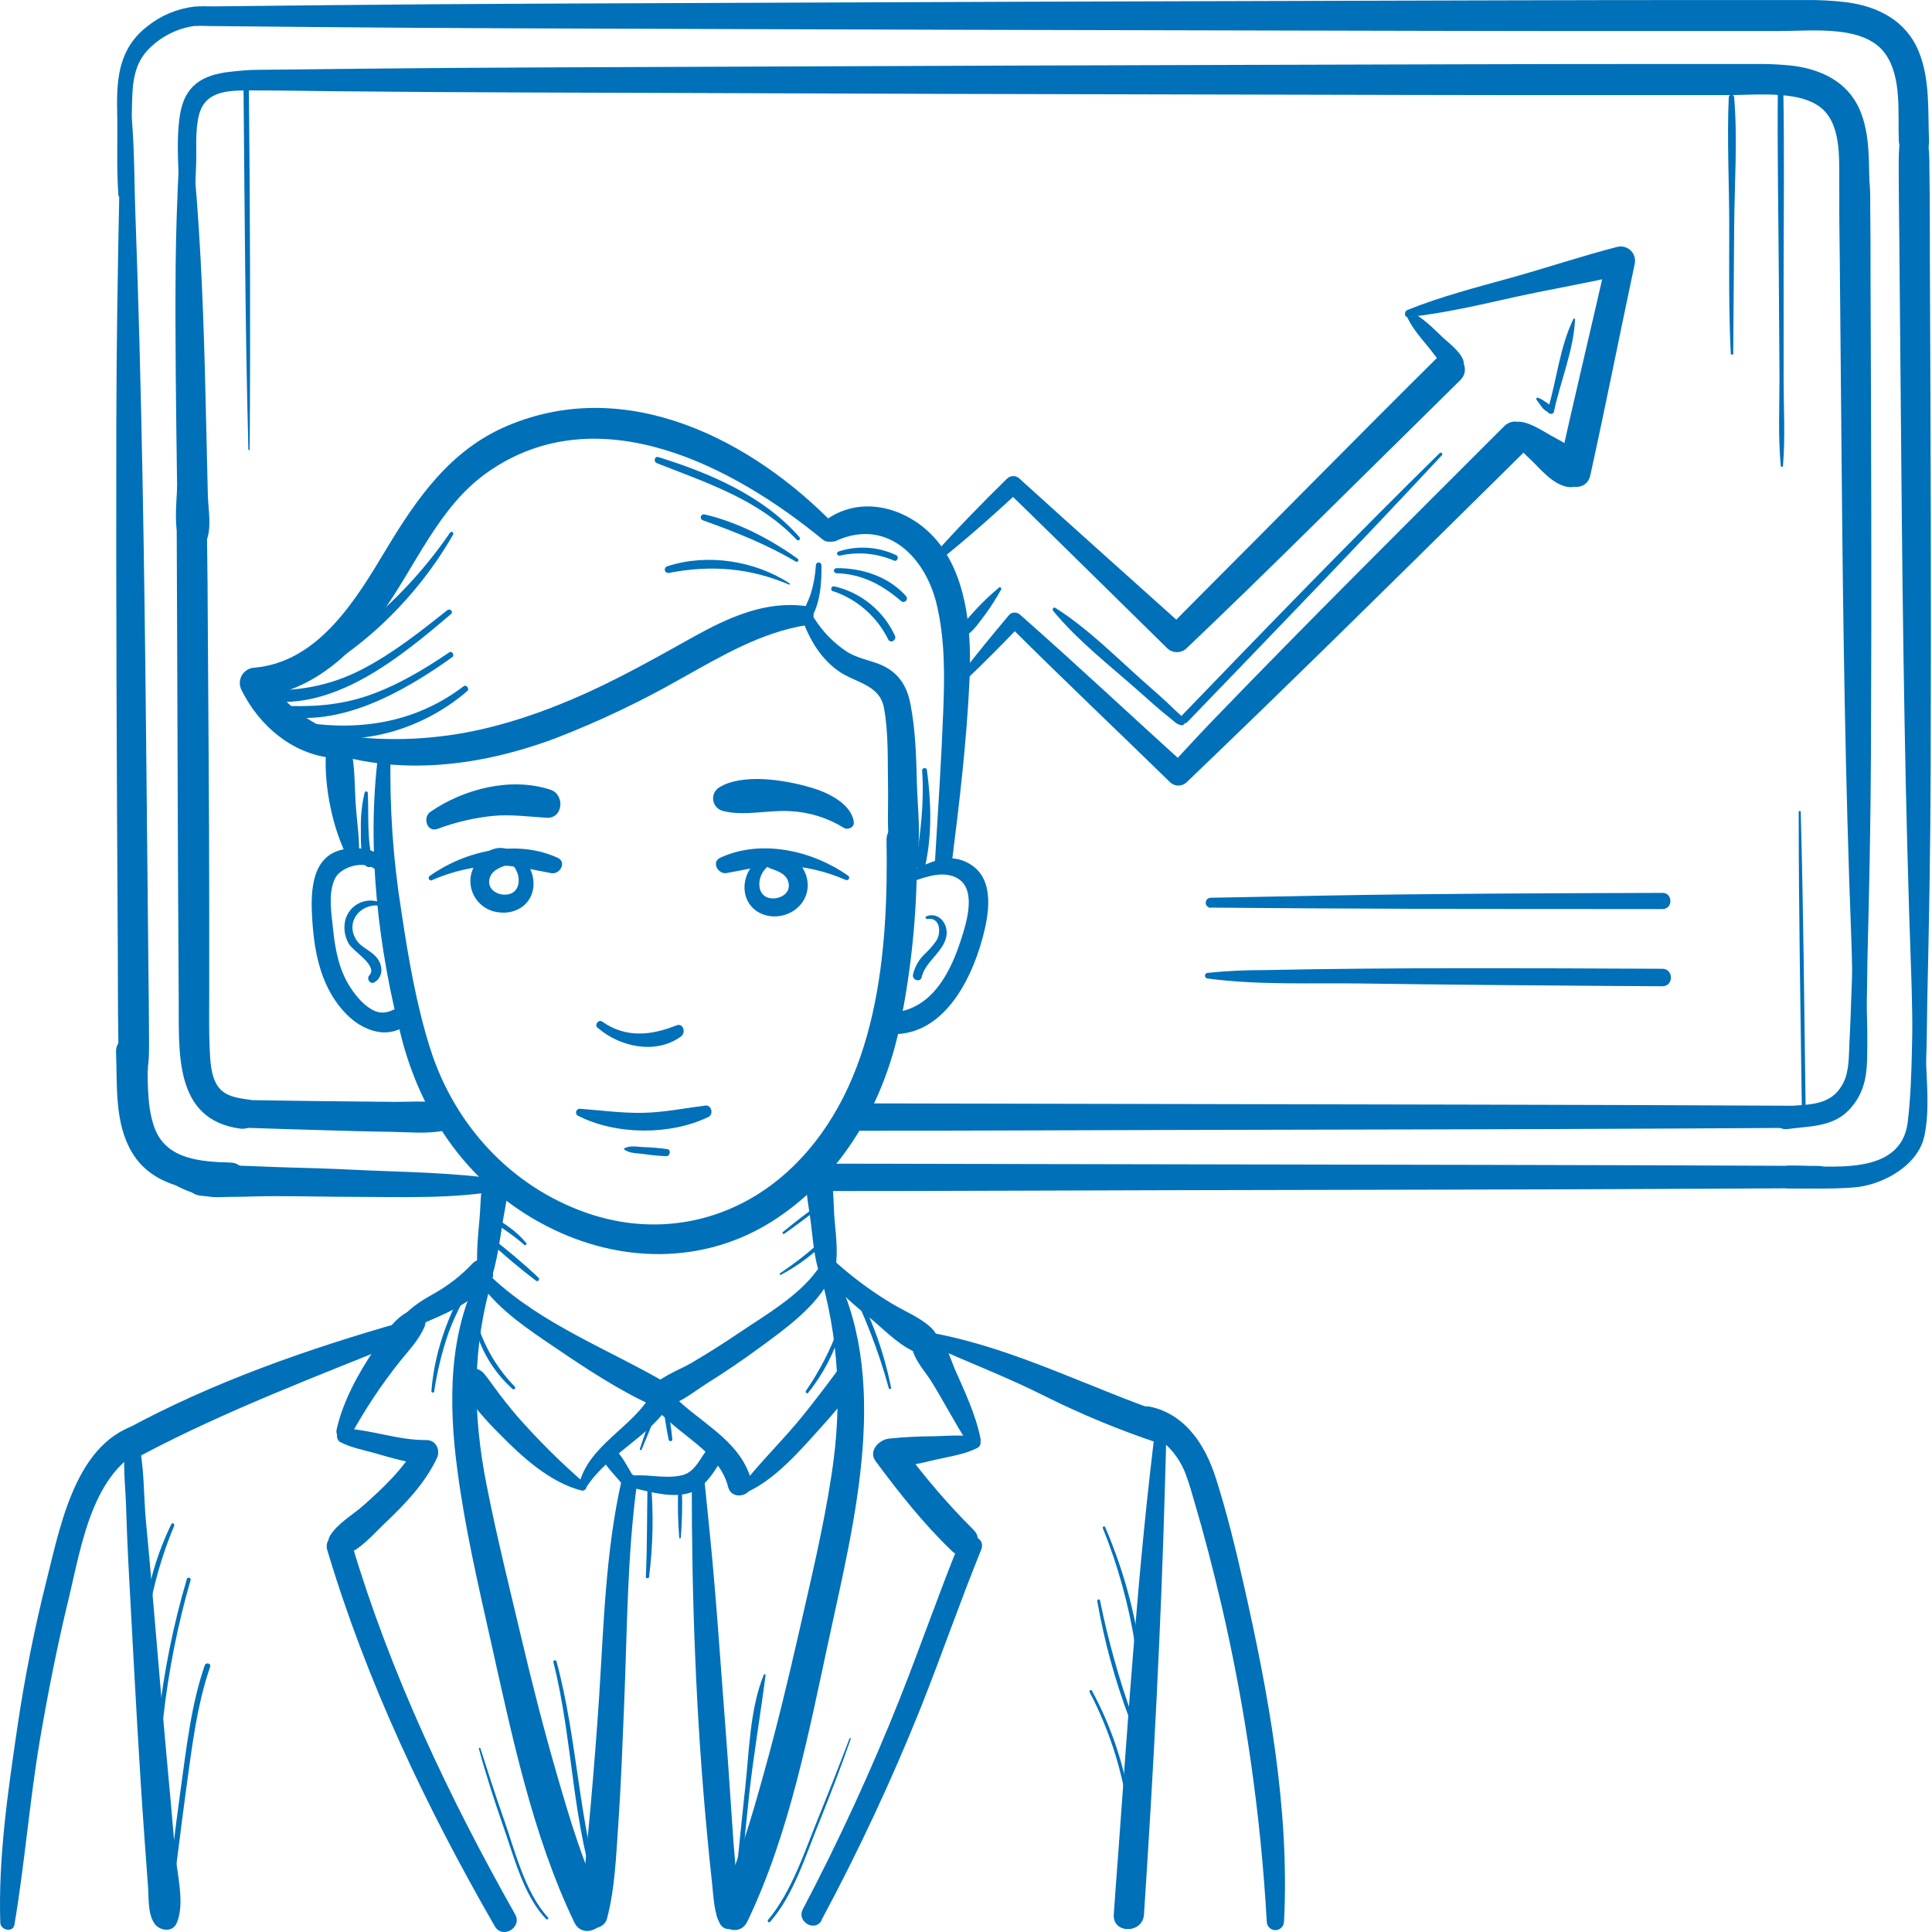 <?xml version="1.0" encoding="UTF-8"?> <svg xmlns="http://www.w3.org/2000/svg" width="320" height="320" viewBox="0 0 320 320" fill="none"> <path d="M295.319 77.135C295.713 72.45 295.425 67.632 295.425 62.928C295.425 57.298 295.425 51.667 295.425 46.037C295.425 35.671 295.563 25.292 295.375 14.932C295.375 14.811 295.327 14.695 295.241 14.609C295.156 14.524 295.04 14.476 294.919 14.476C294.797 14.476 294.681 14.524 294.596 14.609C294.51 14.695 294.462 14.811 294.462 14.932C294.368 25.298 294.568 35.671 294.631 46.037C294.664 51.513 294.7 56.991 294.737 62.471C294.737 67.32 294.499 72.306 294.95 77.135C294.95 77.185 294.97 77.233 295.005 77.268C295.04 77.303 295.088 77.323 295.138 77.323C295.187 77.323 295.235 77.303 295.27 77.268C295.305 77.233 295.325 77.185 295.325 77.135H295.319Z" fill="#0070B9"></path> <path d="M287.078 58.567C287.137 51.477 287.189 44.404 287.235 37.347C287.291 30.34 287.81 23.121 287.235 16.133C287.235 16.014 287.187 15.899 287.103 15.815C287.018 15.73 286.904 15.683 286.784 15.683C286.665 15.683 286.55 15.73 286.466 15.815C286.381 15.899 286.334 16.014 286.334 16.133C286.033 23.171 286.415 30.303 286.415 37.347C286.415 44.391 286.315 51.504 286.672 58.567C286.68 58.618 286.707 58.664 286.746 58.698C286.786 58.731 286.836 58.749 286.887 58.749C286.939 58.749 286.989 58.731 287.029 58.698C287.068 58.664 287.095 58.618 287.103 58.567H287.078Z" fill="#0070B9"></path> <path d="M297.922 134.49C297.922 151.118 298.228 167.747 298.453 184.375C298.453 184.458 298.486 184.538 298.545 184.596C298.604 184.655 298.683 184.688 298.766 184.688C298.849 184.688 298.929 184.655 298.987 184.596C299.046 184.538 299.079 184.458 299.079 184.375C298.854 167.747 298.71 151.118 298.259 134.49C298.259 134.445 298.242 134.402 298.21 134.371C298.178 134.339 298.135 134.321 298.091 134.321C298.046 134.321 298.003 134.339 297.971 134.371C297.939 134.402 297.922 134.445 297.922 134.49Z" fill="#0070B9"></path> <path d="M41.354 74.458C41.504 54.213 41.41 33.957 41.216 13.719C41.216 13.601 41.17 13.488 41.086 13.405C41.003 13.321 40.89 13.274 40.772 13.274C40.654 13.274 40.541 13.321 40.458 13.405C40.375 13.488 40.328 13.601 40.328 13.719C40.522 33.963 40.603 54.22 41.141 74.458C41.141 74.486 41.153 74.513 41.172 74.533C41.193 74.553 41.219 74.564 41.248 74.564C41.276 74.564 41.303 74.553 41.323 74.533C41.343 74.513 41.354 74.486 41.354 74.458Z" fill="#0070B9"></path> <path d="M28.375 252.452C26.104 257.122 24.606 262.129 23.939 267.279C23.896 267.66 24.565 267.748 24.609 267.373C25.459 262.348 26.88 257.436 28.844 252.734C28.982 252.414 28.525 252.108 28.375 252.452Z" fill="#0070B9"></path> <path d="M30.948 261.536C28.706 269.111 27.14 276.869 26.268 284.721C26.218 285.202 26.969 285.202 27.019 284.721C27.879 276.927 29.402 269.221 31.573 261.686C31.587 261.606 31.571 261.524 31.527 261.455C31.483 261.387 31.416 261.337 31.337 261.316C31.259 261.295 31.175 261.303 31.103 261.341C31.031 261.378 30.976 261.441 30.948 261.517V261.536Z" fill="#0070B9"></path> <path d="M33.912 275.831C31.654 282.381 30.878 289.519 29.927 296.344C28.957 303.276 28.226 310.251 27.162 317.17C27.081 317.69 27.875 317.921 27.963 317.389C29.12 310.508 29.84 303.514 30.803 296.582C31.754 289.757 32.542 282.619 34.807 276.075C35.001 275.512 34.106 275.268 33.912 275.831Z" fill="#0070B9"></path> <path d="M180.453 280.223C183.566 286.163 185.68 292.576 186.709 299.203C186.765 299.541 187.266 299.397 187.222 299.066C186.224 292.391 184.066 285.942 180.847 280.01C180.722 279.772 180.359 280.01 180.484 280.223H180.453Z" fill="#0070B9"></path> <path d="M181.739 265.183C182.894 271.799 184.666 278.291 187.032 284.576C187.169 284.921 187.726 284.783 187.601 284.42C185.336 278.113 183.53 271.65 182.196 265.083C182.139 264.776 181.683 264.908 181.739 265.208V265.183Z" fill="#0070B9"></path> <path d="M182.647 253.066C185.172 259.319 186.973 265.84 188.015 272.503C188.083 272.935 188.74 272.753 188.678 272.322C187.609 265.649 185.718 259.135 183.047 252.928C182.954 252.709 182.566 252.865 182.653 253.097L182.647 253.066Z" fill="#0070B9"></path> <path d="M89.2 211.638C86.697 209.248 83.951 206.978 81.204 204.844C80.86 204.575 80.366 205.026 80.71 205.345C83.288 207.716 86.009 210.037 88.805 212.145C89.106 212.37 89.462 211.888 89.2 211.638Z" fill="#0070B9"></path> <path d="M87.143 205.87C85.579 203.912 83.245 202.386 81.056 201.241C80.624 201.016 80.242 201.666 80.674 201.867C82.855 203.103 84.913 204.542 86.824 206.164C86.866 206.207 86.923 206.23 86.983 206.23C87.043 206.23 87.1 206.207 87.143 206.164C87.185 206.122 87.209 206.065 87.209 206.005C87.209 205.945 87.185 205.888 87.143 205.845V205.87Z" fill="#0070B9"></path> <path d="M129.892 204.356C131.881 202.949 133.858 201.497 135.741 199.946C135.935 199.789 135.678 199.458 135.478 199.602C133.483 201.003 131.556 202.523 129.666 204.062C129.504 204.2 129.723 204.475 129.892 204.356Z" fill="#0070B9"></path> <path d="M129.365 211.137C132.301 209.576 134.967 207.552 137.26 205.144C137.294 205.09 137.308 205.026 137.301 204.963C137.294 204.9 137.266 204.841 137.221 204.796C137.176 204.751 137.117 204.723 137.053 204.716C136.99 204.708 136.926 204.723 136.873 204.756C134.502 207.015 131.94 209.064 129.215 210.881C129.18 210.902 129.155 210.935 129.145 210.975C129.135 211.014 129.141 211.056 129.162 211.091C129.183 211.125 129.217 211.151 129.256 211.161C129.295 211.171 129.337 211.164 129.372 211.144L129.365 211.137Z" fill="#0070B9"></path> <path d="M107.513 261.154C108.16 255.966 108.263 250.724 107.819 245.514C107.819 245.44 107.79 245.368 107.737 245.315C107.684 245.262 107.613 245.233 107.538 245.233C107.463 245.233 107.392 245.262 107.339 245.315C107.286 245.368 107.256 245.44 107.256 245.514C107.144 250.744 107.219 255.949 106.969 261.154C106.969 261.517 107.475 261.498 107.513 261.154Z" fill="#0070B9"></path> <path d="M112.759 254.698C112.972 252.095 113.035 249.482 112.947 246.872C112.947 246.789 112.914 246.71 112.855 246.651C112.797 246.592 112.717 246.559 112.634 246.559C112.551 246.559 112.472 246.592 112.413 246.651C112.354 246.71 112.321 246.789 112.321 246.872C112.231 249.482 112.293 252.096 112.509 254.698C112.509 254.73 112.522 254.76 112.544 254.782C112.566 254.805 112.596 254.817 112.628 254.817C112.659 254.817 112.69 254.805 112.712 254.782C112.734 254.76 112.747 254.73 112.747 254.698H112.759Z" fill="#0070B9"></path> <path d="M91.66 275.318C94.963 288.305 94.694 302.393 99.317 315.03C99.455 315.418 100.068 315.262 99.943 314.861C95.801 302.012 95.701 288.174 92.173 275.174C92.163 275.14 92.148 275.109 92.126 275.082C92.105 275.055 92.078 275.032 92.048 275.016C92.018 274.999 91.984 274.988 91.95 274.984C91.916 274.98 91.881 274.983 91.848 274.992C91.814 275.002 91.783 275.018 91.756 275.039C91.729 275.061 91.706 275.087 91.689 275.117C91.673 275.147 91.662 275.181 91.658 275.215C91.654 275.249 91.657 275.284 91.666 275.318H91.66Z" fill="#0070B9"></path> <path d="M126.515 277.388C124.188 283.019 124.094 290.163 123.425 296.156C122.662 302.969 122.105 309.813 121.16 316.601C121.098 317.057 121.786 317.226 121.861 316.795C122.862 310.37 123.362 303.87 124.069 297.401C124.801 290.713 125.946 284.095 126.809 277.432C126.809 277.251 126.572 277.251 126.515 277.394V277.388Z" fill="#0070B9"></path> <path d="M85.26 229.662C82.421 226.76 80.311 223.227 79.104 219.352C79.085 219.281 79.038 219.221 78.975 219.185C78.912 219.148 78.837 219.139 78.766 219.158C78.695 219.177 78.635 219.223 78.599 219.287C78.563 219.35 78.553 219.425 78.572 219.496C79.555 223.57 81.754 227.249 84.878 230.043C84.903 230.068 84.933 230.088 84.966 230.102C84.998 230.115 85.033 230.122 85.069 230.122C85.104 230.122 85.139 230.115 85.172 230.102C85.205 230.088 85.235 230.068 85.26 230.043C85.285 230.018 85.305 229.988 85.318 229.956C85.332 229.923 85.339 229.888 85.339 229.852C85.339 229.817 85.332 229.782 85.318 229.749C85.305 229.716 85.285 229.687 85.26 229.662Z" fill="#0070B9"></path> <path d="M133.875 230.663C136.4 227.523 138.266 223.905 139.362 220.028C139.449 219.721 138.999 219.608 138.892 219.896C137.536 223.608 135.716 227.133 133.475 230.387C133.318 230.619 133.694 230.919 133.875 230.694V230.663Z" fill="#0070B9"></path> <path d="M79.313 289.625C80.52 294.092 81.965 298.496 83.485 302.869C85.156 307.661 86.82 314.13 90.486 317.883C90.525 317.911 90.574 317.924 90.623 317.92C90.671 317.916 90.717 317.895 90.751 317.861C90.785 317.826 90.807 317.781 90.811 317.732C90.815 317.684 90.802 317.635 90.774 317.595C86.97 313.491 85.306 306.591 83.498 301.449C82.115 297.507 80.827 293.535 79.563 289.562C79.55 289.535 79.528 289.512 79.5 289.499C79.473 289.486 79.442 289.483 79.412 289.491C79.382 289.498 79.356 289.515 79.338 289.54C79.32 289.564 79.311 289.595 79.313 289.625Z" fill="#0070B9"></path> <path d="M140.714 287.923C139.095 292.19 137.427 296.436 135.709 300.66C133.4 306.291 131.204 313.254 127.213 317.996C127.025 318.221 127.345 318.553 127.545 318.327C131.417 313.948 133.419 307.379 135.59 302.062C137.467 297.42 139.268 292.734 140.92 287.998C140.964 287.88 140.776 287.836 140.732 287.948L140.714 287.923Z" fill="#0070B9"></path> <path d="M147.588 229.837C146.304 223.368 143.951 217.158 140.625 211.463C140.444 211.138 139.956 211.425 140.131 211.757C143.117 217.559 145.492 223.656 147.219 229.949C147.239 229.996 147.275 230.033 147.32 230.055C147.366 230.077 147.417 230.081 147.466 230.068C147.514 230.054 147.556 230.023 147.583 229.98C147.61 229.938 147.621 229.887 147.613 229.837H147.588Z" fill="#0070B9"></path> <path d="M71.91 230.482C72.408 227.149 73.212 223.87 74.312 220.685C75.601 217.2 77.44 214.066 79.129 210.763C79.159 210.694 79.162 210.617 79.138 210.546C79.115 210.475 79.066 210.415 79.002 210.378C78.937 210.34 78.861 210.327 78.788 210.342C78.715 210.356 78.649 210.397 78.604 210.456C74.737 216.299 71.972 223.412 71.453 230.419C71.453 230.688 71.879 230.751 71.922 230.482H71.91Z" fill="#0070B9"></path> <path d="M106.264 240.116C107.109 238.107 107.966 236.081 108.673 234.016C108.785 233.691 108.297 233.578 108.172 233.878C107.353 235.874 106.658 237.945 105.976 239.997C105.92 240.159 106.195 240.278 106.264 240.116Z" fill="#0070B9"></path> <path d="M111.355 238.408C111.173 236.343 110.811 234.279 110.466 232.239C110.385 231.789 109.728 231.989 109.785 232.427C110.06 234.448 110.323 236.493 110.767 238.489C110.836 238.808 111.392 238.746 111.355 238.408Z" fill="#0070B9"></path> <path d="M200.554 150.33C223.2 150.536 245.847 150.574 268.494 150.568C270.796 150.568 273.098 150.568 275.375 150.568C277.102 150.568 277.102 147.884 275.375 147.89C256.42 147.953 237.451 147.996 218.502 148.353L200.535 148.697C200.314 148.697 200.103 148.785 199.947 148.941C199.791 149.097 199.703 149.308 199.703 149.529C199.703 149.75 199.791 149.961 199.947 150.117C200.103 150.273 200.314 150.361 200.535 150.361L200.554 150.33Z" fill="#0070B9"></path> <path d="M200.047 162.073C208.38 163.186 217.045 162.786 225.428 162.898C238.94 163.082 252.453 163.215 265.966 163.299L275.35 163.355C277.227 163.355 277.227 160.471 275.35 160.459C253.385 160.371 231.396 160.221 209.431 160.678C206.297 160.668 203.165 160.82 200.047 161.134C199.923 161.134 199.803 161.184 199.715 161.272C199.627 161.36 199.578 161.479 199.578 161.603C199.578 161.728 199.627 161.847 199.715 161.935C199.803 162.023 199.923 162.073 200.047 162.073Z" fill="#0070B9"></path> <path d="M103.328 190.324C104.148 191.044 105.399 190.981 106.456 191.125C107.752 191.319 109.057 191.444 110.366 191.5C110.992 191.5 111.198 190.431 110.522 190.33C109.224 190.148 107.917 190.037 106.606 189.999C105.549 189.955 104.298 189.667 103.359 190.23C103.352 190.235 103.345 190.242 103.341 190.251C103.336 190.259 103.334 190.268 103.334 190.277C103.334 190.287 103.336 190.296 103.341 190.304C103.345 190.312 103.352 190.319 103.359 190.324H103.328Z" fill="#0070B9"></path> <path d="M62.771 149.391C62.208 149.198 61.611 149.124 61.018 149.173C60.424 149.222 59.847 149.393 59.323 149.675C58.799 149.958 58.339 150.346 57.972 150.815C57.605 151.284 57.339 151.824 57.191 152.4C56.876 153.731 57.082 155.133 57.767 156.317C58.467 157.568 62.665 159.951 61.176 161.547C60.632 162.128 61.333 163.136 62.052 162.679C63.516 161.759 63.447 159.883 62.39 158.606C61.333 157.33 59.794 156.961 58.974 155.61C57.21 152.701 59.6 149.742 62.69 149.979C63.04 149.979 63.065 149.51 62.771 149.404V149.391Z" fill="#0070B9"></path> <path d="M153.601 152.207C155.716 151.894 155.916 154.415 155.134 155.741C154.576 156.549 153.932 157.294 153.214 157.962C152.22 158.895 151.525 160.101 151.218 161.428C151.043 162.367 152.469 162.779 152.669 161.829C153.295 158.932 157.317 157.105 156.742 153.871C156.454 152.263 154.971 151.118 153.42 151.781C153.157 151.894 153.364 152.244 153.601 152.207Z" fill="#0070B9"></path> <path d="M139.085 92.031C142.1 91.341 145.256 91.633 148.094 92.863C148.607 93.063 148.963 92.237 148.469 91.968C145.477 90.537 142.05 90.313 138.897 91.342C138.808 91.367 138.732 91.427 138.686 91.508C138.64 91.589 138.628 91.684 138.653 91.774C138.678 91.864 138.738 91.94 138.819 91.986C138.9 92.031 138.995 92.043 139.085 92.018V92.031Z" fill="#0070B9"></path> <path d="M138.544 94.946C142.792 95.077 146.051 96.823 149.229 99.531C149.283 99.585 149.347 99.627 149.417 99.656C149.487 99.684 149.562 99.699 149.638 99.699C149.714 99.699 149.789 99.683 149.859 99.654C149.929 99.625 149.992 99.582 150.046 99.528C150.099 99.474 150.141 99.411 150.17 99.341C150.199 99.27 150.213 99.195 150.213 99.119C150.213 99.044 150.198 98.969 150.168 98.899C150.139 98.829 150.096 98.765 150.042 98.712C147.202 95.509 142.742 94.051 138.544 94.108C138.433 94.108 138.326 94.152 138.248 94.23C138.169 94.309 138.125 94.415 138.125 94.527C138.125 94.638 138.169 94.744 138.248 94.823C138.326 94.902 138.433 94.946 138.544 94.946Z" fill="#0070B9"></path> <path d="M137.988 97.911C139.961 98.579 141.782 99.63 143.349 101.003C144.915 102.376 146.195 104.044 147.115 105.913C147.497 106.663 148.573 106.007 148.229 105.287C147.291 103.255 145.901 101.464 144.167 100.049C142.433 98.635 140.398 97.634 138.219 97.123C138.109 97.093 137.991 97.107 137.891 97.163C137.792 97.219 137.718 97.313 137.688 97.423C137.657 97.534 137.671 97.652 137.728 97.751C137.784 97.851 137.878 97.924 137.988 97.955V97.911Z" fill="#0070B9"></path> <path d="M132.421 88.972C126.359 82.09 117.639 78.393 109.055 75.709C108.43 75.502 108.18 76.466 108.78 76.71C117.094 79.988 125.671 82.741 131.977 89.416C132.259 89.71 132.684 89.272 132.421 88.972Z" fill="#0070B9"></path> <path d="M132.101 92.525C127.522 89.246 122.198 86.481 116.68 85.199C116.553 85.17 116.42 85.192 116.309 85.259C116.197 85.326 116.115 85.433 116.081 85.558C116.046 85.684 116.061 85.818 116.123 85.933C116.184 86.048 116.288 86.134 116.411 86.175C121.798 88.102 126.865 90.116 131.814 93.013C131.846 93.031 131.881 93.044 131.918 93.049C131.955 93.054 131.992 93.052 132.028 93.043C132.064 93.034 132.098 93.017 132.128 92.995C132.158 92.972 132.183 92.945 132.202 92.912C132.22 92.88 132.233 92.845 132.238 92.808C132.243 92.771 132.241 92.734 132.232 92.698C132.223 92.662 132.206 92.628 132.184 92.598C132.161 92.569 132.133 92.543 132.101 92.525Z" fill="#0070B9"></path> <path d="M130.793 96.635C125.006 92.85 117.136 91.63 110.524 93.795C110.379 93.835 110.257 93.93 110.183 94.06C110.109 94.191 110.09 94.345 110.13 94.489C110.169 94.633 110.265 94.756 110.395 94.83C110.525 94.904 110.68 94.923 110.824 94.883C117.831 93.563 124.087 94.032 130.687 96.823C130.712 96.837 130.741 96.84 130.769 96.833C130.796 96.825 130.82 96.807 130.834 96.782C130.848 96.757 130.851 96.728 130.844 96.7C130.836 96.672 130.818 96.649 130.793 96.635Z" fill="#0070B9"></path> <path d="M135.14 93.57C135.051 95.137 134.78 96.688 134.333 98.193C133.921 99.55 133.176 100.789 132.82 102.153C132.777 102.317 132.795 102.491 132.87 102.644C132.945 102.796 133.072 102.916 133.229 102.982C133.385 103.048 133.56 103.056 133.721 103.003C133.883 102.951 134.02 102.842 134.108 102.697C135.866 100.314 136.116 96.441 136.06 93.57C136.047 93.457 135.993 93.353 135.908 93.278C135.823 93.202 135.714 93.161 135.6 93.161C135.487 93.161 135.377 93.202 135.293 93.278C135.208 93.353 135.154 93.457 135.14 93.57Z" fill="#0070B9"></path> <path d="M74.529 88.246C70.822 93.65 66.415 98.539 61.423 102.785C56.331 107.064 50.719 109.991 44.838 112.994C43.913 113.47 44.557 115.065 45.552 114.696C57.807 110.123 68.642 99.775 75.048 88.546C75.089 88.477 75.101 88.395 75.081 88.317C75.061 88.24 75.011 88.174 74.942 88.133C74.873 88.092 74.791 88.081 74.714 88.101C74.636 88.121 74.57 88.171 74.529 88.24V88.246Z" fill="#0070B9"></path> <path d="M74.088 101.071C69.628 104.605 65.111 108.19 60.044 110.824C54.357 113.776 49.015 114.546 42.702 114.314C42.53 114.323 42.366 114.391 42.239 114.508C42.112 114.625 42.03 114.782 42.007 114.953C41.983 115.124 42.021 115.298 42.113 115.444C42.205 115.59 42.344 115.7 42.508 115.753C54.639 118.593 66.206 108.928 74.714 101.696C75.146 101.321 74.526 100.726 74.088 101.071Z" fill="#0070B9"></path> <path d="M74.405 108.058C70.22 110.886 65.853 113.507 61.061 115.178C56.056 116.911 51.377 117.117 46.184 116.879C45.994 116.886 45.812 116.96 45.671 117.088C45.53 117.216 45.439 117.389 45.413 117.578C45.388 117.767 45.43 117.958 45.532 118.119C45.634 118.279 45.79 118.399 45.972 118.456C56.25 120.683 66.867 114.565 74.88 108.872C75.362 108.528 74.88 107.721 74.405 108.058Z" fill="#0070B9"></path> <path d="M76.777 113.67C69.076 119.544 59.973 121.102 50.545 119.694C49.419 119.526 48.9 121.133 50.064 121.446C59.592 124.036 70.052 120.783 77.396 114.464C77.828 114.095 77.24 113.313 76.77 113.67H76.777Z" fill="#0070B9"></path> <path d="M152.735 127.615C153.092 132.863 152.497 137.837 151.653 143.011C151.49 144.037 153.004 144.5 153.235 143.449C154.393 138.231 154.236 132.782 153.523 127.508C153.461 127.064 152.704 127.164 152.735 127.615Z" fill="#0070B9"></path> <path d="M60.399 131.261C59.931 133.228 59.721 135.247 59.773 137.267C59.773 139.144 59.686 141.39 60.399 143.135C60.737 143.961 62.038 143.661 61.775 142.754C60.718 139.138 61.112 135.059 60.918 131.33C60.918 131.055 60.487 130.974 60.418 131.261H60.399Z" fill="#0070B9"></path> <path d="M165.418 97.361C164.16 98.409 162.967 99.533 161.846 100.727C160.826 101.878 159.55 103.073 158.993 104.48C158.768 105.062 159.538 105.581 160.026 105.275C161.358 104.443 162.296 102.916 163.241 101.696C164.181 100.398 165.042 99.044 165.819 97.642C165.969 97.392 165.631 97.148 165.418 97.336V97.361Z" fill="#0070B9"></path> <path d="M238.452 75.046C223.926 89.334 209.8 103.936 195.667 118.6C195.042 119.257 196.037 120.251 196.662 119.594C210.794 104.937 224.939 90.323 238.815 75.409C238.863 75.361 238.89 75.295 238.89 75.227C238.89 75.159 238.863 75.094 238.815 75.046C238.767 74.998 238.701 74.971 238.633 74.971C238.565 74.971 238.5 74.998 238.452 75.046Z" fill="#0070B9"></path> <path d="M260.626 52.806C258.362 57.373 257.824 63.016 256.354 67.889C256.147 68.552 257.248 68.846 257.386 68.171C258.437 63.166 260.67 57.974 260.877 52.875C260.875 52.846 260.864 52.819 260.846 52.797C260.828 52.775 260.803 52.76 260.776 52.752C260.748 52.744 260.719 52.746 260.693 52.755C260.666 52.765 260.643 52.783 260.626 52.806Z" fill="#0070B9"></path> <path d="M254.479 66.187C254.71 66.538 254.986 66.857 255.223 67.201C255.481 67.64 255.861 67.995 256.318 68.22C256.433 68.28 256.564 68.298 256.691 68.27C256.817 68.242 256.929 68.171 257.008 68.069C257.087 67.967 257.128 67.84 257.123 67.711C257.118 67.582 257.068 67.459 256.981 67.363C256.654 67.021 256.279 66.728 255.868 66.494C255.517 66.227 255.126 66.016 254.71 65.868C254.671 65.858 254.63 65.86 254.592 65.873C254.554 65.886 254.52 65.91 254.496 65.942C254.471 65.974 254.457 66.013 254.454 66.053C254.45 66.093 254.459 66.133 254.479 66.168V66.187Z" fill="#0070B9"></path> <path d="M174.408 101.145C178.455 106.081 183.842 110.254 188.615 114.483C190.342 116.01 192.043 117.567 193.864 118.994C194.433 119.438 194.971 120.057 195.74 120.132C195.816 120.131 195.89 120.113 195.957 120.078C196.025 120.044 196.083 119.995 196.129 119.935C196.174 119.874 196.205 119.804 196.219 119.73C196.233 119.656 196.23 119.579 196.21 119.507C196.047 118.743 195.159 118.137 194.633 117.63C192.919 115.922 191.067 114.352 189.259 112.738C184.674 108.646 180.019 103.979 174.802 100.682C174.489 100.488 174.226 100.908 174.433 101.158L174.408 101.145Z" fill="#0070B9"></path> <path d="M20.707 32.286C21.002 27.625 21.752 23.04 21.846 18.367C21.915 14.895 21.846 11.178 24.348 8.426C26.392 6.207 29.134 4.754 32.118 4.309C32.881 4.269 33.645 4.269 34.408 4.309L50.861 4.466C73.026 4.685 95.191 4.722 117.356 4.804C145.654 4.904 173.947 4.981 202.237 5.035C226.084 5.073 249.938 5.173 273.786 5.142H294.662C300.293 5.142 308.895 4.059 312.317 8.983C315.038 12.899 314.319 18.848 314.506 23.371C314.644 26.581 319.655 26.593 319.511 23.371C319.298 18.404 319.724 13.074 317.747 8.395C315.645 3.39 311.015 1.056 305.86 0.374C303.538 0.095 301.199 -0.028 298.86 0.005H282.494C259.616 0.005 236.738 0.099 213.854 0.156C184.66 0.226 155.45 0.327 126.227 0.456C102.266 0.562 78.306 0.6 54.346 0.856L35.515 1.056C34.414 1.056 33.276 1.006 32.175 1.094C29.334 1.436 26.645 2.565 24.411 4.353C19.744 7.963 19.287 12.849 19.406 18.392C19.513 23.046 19.275 27.657 19.606 32.311C19.621 32.446 19.685 32.571 19.786 32.662C19.887 32.753 20.018 32.803 20.154 32.803C20.29 32.803 20.421 32.753 20.522 32.662C20.623 32.571 20.687 32.446 20.701 32.311L20.707 32.286Z" fill="#0070B9"></path> <path d="M38.215 192.564C33.347 192.408 27.536 192.114 25.59 186.79C24.17 182.886 24.564 178.357 24.383 174.278C24.239 170.969 19.084 170.95 19.221 174.278C19.447 179.79 18.921 185.964 21.874 190.9C25.302 196.618 32.159 197.375 38.215 197.569C41.436 197.675 41.43 192.671 38.215 192.564Z" fill="#0070B9"></path> <path d="M301.237 193.115C282.782 193.031 264.325 192.973 245.865 192.939L157.731 192.777C151.044 192.777 144.35 192.733 137.662 192.739C134.741 192.739 134.734 197.275 137.662 197.275C156.117 197.275 174.572 197.181 193.034 197.137C222.437 197.062 251.79 197.05 281.168 196.899L301.237 196.793C303.602 196.793 303.608 193.127 301.237 193.115Z" fill="#0070B9"></path> <path d="M317.046 161.86C316.533 169.824 316.927 177.913 315.983 185.833C314.882 195.029 302.939 193.046 296.408 193.058C293.968 193.058 293.968 196.856 296.408 196.85C299.936 196.85 303.552 196.956 307.043 196.681C311.722 196.324 317.678 193.121 318.735 188.166C319.655 183.893 319.086 178.989 318.973 174.666C318.86 170.343 318.491 166.133 318.122 161.86C318.108 161.725 318.044 161.6 317.943 161.509C317.842 161.418 317.711 161.368 317.575 161.368C317.439 161.368 317.308 161.418 317.207 161.509C317.106 161.6 317.042 161.725 317.027 161.86H317.046Z" fill="#0070B9"></path> <path d="M20.454 15.47C19.735 20.725 19.879 26.105 19.773 31.416C19.503 44.31 19.291 57.204 19.266 70.097C19.203 99.125 19.335 128.14 19.51 157.168C19.541 161.978 19.51 166.783 19.597 171.594C19.597 172.895 19.597 174.209 19.716 175.504C19.743 175.858 19.789 176.211 19.854 176.561C20.067 177.693 20.329 178.213 19.891 176.761C19.898 176.801 19.898 176.841 19.891 176.88C19.891 179.845 24.533 179.852 24.508 176.88C24.505 176.853 24.505 176.826 24.508 176.799C23.883 178.982 24.446 177.349 24.508 176.674C24.54 176.405 24.571 176.136 24.596 175.867C24.69 174.822 24.683 173.783 24.69 172.739C24.69 168.841 24.627 164.95 24.59 161.053C24.46 148.157 24.331 135.265 24.202 122.378C23.908 93.35 23.482 64.317 22.419 35.308C22.175 28.733 22.337 21.983 21.337 15.47C21.306 15.373 21.246 15.289 21.164 15.229C21.083 15.169 20.984 15.137 20.883 15.137C20.782 15.137 20.683 15.169 20.602 15.229C20.52 15.289 20.46 15.373 20.429 15.47H20.454Z" fill="#0070B9"></path> <path d="M318.513 181.347C319.245 176.198 319.107 170.906 319.22 165.707C319.508 153.076 319.739 140.433 319.777 127.796C319.877 99.444 319.777 71.098 319.645 42.746C319.645 37.992 319.645 33.237 319.576 28.489C319.576 27.2 319.576 25.899 319.458 24.616C319.458 24.303 319.389 23.991 319.333 23.672C319.245 23.215 319.07 22.771 318.995 22.333C319.326 24.21 319.295 23.753 319.289 23.346C319.289 20.375 314.653 20.368 314.678 23.346C314.678 22.564 314.953 21.945 314.678 23.553C314.628 23.822 314.603 24.11 314.578 24.378C314.49 25.404 314.49 26.43 314.484 27.456C314.484 31.254 314.54 35.057 314.578 38.855L314.916 76.766C315.166 105.118 315.541 133.482 316.574 161.847C316.805 168.309 316.636 174.985 317.637 181.366C317.666 181.463 317.725 181.549 317.806 181.61C317.887 181.671 317.986 181.703 318.088 181.703C318.189 181.703 318.288 181.671 318.369 181.61C318.45 181.549 318.51 181.463 318.538 181.366L318.513 181.347Z" fill="#0070B9"></path> <path d="M31.228 48.721C31.535 43.941 31.948 39.18 32.179 34.394C32.292 32.005 32.404 29.621 32.486 27.231C32.58 24.529 32.285 21.545 32.992 18.923C34.112 14.769 38.398 14.988 41.982 14.976C46.524 14.976 51.066 15.07 55.602 15.114C76.052 15.326 96.503 15.339 116.947 15.414C143.735 15.522 170.521 15.599 197.305 15.645C220.208 15.683 243.111 15.777 266.015 15.752H286.384C291.282 15.752 299.146 14.794 302.405 18.617C305.239 21.939 304.495 27.757 304.664 31.792C304.801 35.001 309.806 35.014 309.669 31.792C309.481 27.256 309.869 22.364 307.998 18.104C305.953 13.443 301.455 11.397 296.612 10.853C294.638 10.655 292.654 10.57 290.669 10.597H274.748C252.639 10.597 230.531 10.684 208.435 10.741C180.683 10.812 152.93 10.907 125.174 11.028C103.028 11.135 80.876 11.147 58.73 11.391L42.752 11.566C41.194 11.566 39.774 11.71 38.204 11.879C33.468 12.392 30.528 14.175 29.783 19.167C29.076 23.922 29.727 29.139 29.714 33.95C29.714 38.899 29.771 43.816 30.146 48.752C30.16 48.887 30.224 49.012 30.325 49.103C30.426 49.194 30.558 49.244 30.693 49.244C30.829 49.244 30.96 49.194 31.061 49.103C31.162 49.012 31.226 48.887 31.241 48.752L31.228 48.721Z" fill="#0070B9"></path> <path d="M41.077 182.11C39.238 181.86 37.179 181.547 36.072 179.902C34.883 178.156 34.821 175.61 34.727 173.59C34.596 170.837 34.652 168.078 34.652 165.325C34.652 160.1 34.652 154.874 34.652 149.648C34.652 133.045 34.483 116.441 34.395 99.838C34.395 95.559 34.295 91.286 34.27 87.007C34.27 83.785 29.266 83.779 29.266 87.007C29.391 113.213 29.422 139.426 29.603 165.632C29.666 174.296 28.771 185.451 39.782 186.934C42.91 187.359 44.292 182.554 41.114 182.11H41.077Z" fill="#0070B9"></path> <path d="M296.563 183.143C279.159 183.055 261.753 182.995 244.344 182.961L161.015 182.792C154.603 182.792 148.184 182.755 141.772 182.755C138.85 182.755 138.844 187.29 141.772 187.29C159.176 187.29 176.586 187.203 193.99 187.159C221.767 187.084 249.543 187.071 277.313 186.921L296.563 186.815C298.928 186.815 298.934 183.155 296.563 183.143Z" fill="#0070B9"></path> <path d="M307.154 155.335C306.66 161.034 306.654 166.745 306.335 172.451C306.209 174.716 306.335 177.356 305.321 179.332C303.269 183.386 299.39 182.855 295.518 183.261C295.02 183.328 294.569 183.589 294.264 183.988C293.959 184.387 293.825 184.89 293.891 185.388C293.958 185.886 294.219 186.337 294.618 186.642C295.017 186.947 295.521 187.081 296.018 187.015C299.628 186.508 303.476 186.708 306.203 183.887C308.505 181.497 309.137 178.851 309.25 175.685C309.412 168.887 309.085 162.086 308.274 155.335C308.259 155.199 308.195 155.075 308.094 154.984C307.993 154.893 307.862 154.843 307.726 154.843C307.591 154.843 307.46 154.893 307.358 154.984C307.257 155.075 307.194 155.199 307.179 155.335H307.154Z" fill="#0070B9"></path> <path d="M30.299 20.687C29.599 22.714 29.73 25.067 29.624 27.187C29.361 32.63 29.154 38.085 29.098 43.528C28.985 55.777 29.161 68.02 29.33 80.269C29.367 82.89 28.422 88.289 30.387 90.448L29.711 88.815V88.884C29.767 91.849 34.384 91.861 34.328 88.884V88.815L33.646 90.448C35.317 88.458 34.484 84.492 34.428 82.121C34.299 76.607 34.17 71.094 34.04 65.58C33.753 53.381 33.321 41.182 32.264 29.002C32.038 26.336 32.176 23.221 31.2 20.687C31.17 20.591 31.109 20.506 31.028 20.447C30.946 20.387 30.848 20.355 30.747 20.355C30.645 20.355 30.547 20.387 30.465 20.447C30.384 20.506 30.323 20.591 30.293 20.687H30.299Z" fill="#0070B9"></path> <path d="M308.589 173.408C309.321 168.741 309.215 163.912 309.302 159.201C309.596 147.696 309.84 136.185 309.89 124.68C310.009 98.631 309.934 72.581 309.822 46.531C309.822 42.152 309.822 37.823 309.765 33.468C309.787 32.119 309.724 30.769 309.578 29.427L309.446 28.495C309.24 27.125 309.446 28.608 309.446 28.77C309.446 25.805 304.811 25.799 304.836 28.77V28.827C305.192 27.638 305.054 27.694 304.836 28.971C304.792 29.196 304.773 29.433 304.748 29.665C304.66 30.591 304.654 31.51 304.648 32.443C304.617 35.915 304.692 39.387 304.723 42.852C304.827 54.355 304.931 65.862 305.036 77.373C305.267 103.423 305.63 129.485 306.637 155.522C306.869 161.434 306.687 167.559 307.682 173.408C307.712 173.505 307.773 173.589 307.854 173.649C307.936 173.709 308.034 173.741 308.136 173.741C308.237 173.741 308.335 173.709 308.417 173.649C308.498 173.589 308.559 173.505 308.589 173.408Z" fill="#0070B9"></path> <path d="M79.831 212.965C82.902 217.144 87.525 220.209 91.773 223.087C96.966 226.609 102.527 230.313 108.264 232.89C110.766 234.022 112.968 230.563 110.479 229.136C100.826 223.506 89.834 219.396 81.551 211.663C80.688 210.856 79.049 211.945 79.831 212.99V212.965Z" fill="#0070B9"></path> <path d="M135.34 210.387C132.212 214.704 126.807 217.794 122.459 220.728C119.857 222.492 117.196 224.173 114.477 225.77C112.331 227.022 108.965 228.11 107.595 230.268C106.82 231.52 107.852 232.927 109.166 233.002C111.781 233.159 114.84 230.55 116.96 229.217C120.009 227.311 122.983 225.293 125.881 223.162C130.035 220.109 135.209 216.443 137.53 211.669C137.612 211.525 137.665 211.366 137.686 211.202C137.707 211.037 137.695 210.87 137.651 210.71C137.607 210.55 137.532 210.4 137.43 210.269C137.328 210.138 137.202 210.028 137.058 209.946C136.914 209.864 136.755 209.811 136.59 209.79C136.425 209.769 136.258 209.781 136.098 209.825C135.938 209.869 135.788 209.944 135.657 210.046C135.526 210.147 135.416 210.274 135.334 210.418L135.34 210.387Z" fill="#0070B9"></path> <path d="M97.012 246.49C100.628 240.791 107.422 238.182 111.026 232.458L108.279 232.815C111.908 237.494 119.071 240.203 120.597 246.271C121.223 248.774 125.108 247.704 124.439 245.214C122.562 238.189 115.23 235.424 110.757 230.344C110.567 230.156 110.337 230.014 110.084 229.929C109.832 229.843 109.563 229.816 109.298 229.85C109.034 229.884 108.78 229.977 108.557 230.123C108.334 230.27 108.147 230.465 108.01 230.694C104.882 236.468 97.419 239.296 95.868 246.009C95.826 246.156 95.839 246.313 95.905 246.451C95.972 246.589 96.086 246.697 96.227 246.757C96.368 246.816 96.525 246.822 96.67 246.772C96.815 246.723 96.937 246.623 97.012 246.49Z" fill="#0070B9"></path> <path d="M123.469 247.26C128.274 245.202 132.515 240.266 135.944 236.462C138.089 234.091 140.16 231.658 142.062 229.086C143.576 227.041 140.154 225.07 138.652 227.091C136.863 229.512 135.036 231.908 133.16 234.254C129.844 238.389 125.94 242.118 122.712 246.278C122.606 246.385 122.542 246.528 122.532 246.679C122.523 246.83 122.569 246.98 122.661 247.1C122.754 247.22 122.887 247.302 123.035 247.332C123.184 247.361 123.338 247.336 123.469 247.26Z" fill="#0070B9"></path> <path d="M96.979 245.796C92.958 242.319 89.179 238.571 85.668 234.579C84.323 232.996 83.034 231.376 81.821 229.699C81.414 229.13 81.007 228.567 80.57 228.01C80.376 227.76 79.9 227.141 80.263 227.622C78.549 225.37 74.72 227.397 76.347 229.912C78.23 232.635 80.366 235.174 82.728 237.494C86.388 241.248 91.111 245.571 96.328 246.878C96.923 247.022 97.454 246.253 96.954 245.796H96.979Z" fill="#0070B9"></path> <path d="M104.804 244.401C103.903 242.874 102.99 241.048 101.676 239.821C100.813 239.002 98.948 239.821 99.486 241.073C100.237 242.856 101.801 244.238 102.996 245.746C103.809 246.772 105.423 245.458 104.779 244.376L104.804 244.401Z" fill="#0070B9"></path> <path d="M103.773 246.203C107.02 246.891 111.693 248.499 114.902 247.003C117.167 245.946 119.131 242.587 120.189 240.447C120.308 240.227 120.352 239.974 120.316 239.726C120.28 239.479 120.164 239.249 119.987 239.072C119.81 238.895 119.581 238.78 119.333 238.744C119.085 238.707 118.833 238.752 118.612 238.871C116.11 240.122 115.853 243.732 112.825 244.382C109.798 245.033 106.77 243.951 103.773 244.539C103.595 244.593 103.438 244.703 103.327 244.853C103.216 245.003 103.156 245.184 103.156 245.371C103.156 245.557 103.216 245.739 103.327 245.889C103.438 246.038 103.595 246.148 103.773 246.203Z" fill="#0070B9"></path> <path d="M103.003 244.995C100.325 256.669 100.006 268.918 99.249 280.829C98.461 292.991 97.316 305.065 96.121 317.183C95.865 319.741 99.875 320.173 100.538 317.777C101.877 312.772 102.039 307.298 102.415 302.137C102.871 295.462 103.109 288.774 103.384 282.118C103.885 270.025 103.872 257.682 105.511 245.677C105.724 244.107 103.434 243.356 103.059 245.001L103.003 244.995Z" fill="#0070B9"></path> <path d="M114.578 245.852C114.578 265.027 115.279 284.264 117.08 303.357C117.343 306.197 117.612 309.044 117.937 311.884C118.188 314.061 118.225 316.845 119.333 318.766C119.493 319.024 119.725 319.231 120 319.361C120.275 319.491 120.581 319.539 120.883 319.5C121.185 319.46 121.469 319.334 121.701 319.138C121.933 318.941 122.103 318.681 122.192 318.39C122.654 316.595 122.242 314.493 122.098 312.654C121.904 310.082 121.672 307.511 121.472 304.934C121.047 298.947 120.684 292.954 120.221 286.967C119.339 275.706 118.632 264.395 117.481 253.141C117.235 250.713 116.989 248.282 116.743 245.846C116.611 244.501 114.597 244.439 114.597 245.846L114.578 245.852Z" fill="#0070B9"></path> <path d="M62.639 124.981C60.687 140.49 62.639 157.343 66.643 172.414C70.296 186.083 78.854 197.531 91.785 203.694C103.772 209.411 117.485 209.268 128.695 201.773C139.562 194.497 146.262 182.886 148.965 170.287C151.101 160.036 152.066 149.576 151.843 139.107C151.792 135.891 146.788 135.879 146.838 139.107C147.157 157.775 145.424 179.564 131.298 193.259C122.045 202.236 109.302 205.145 97.103 200.872C84.591 196.493 75.295 186.314 71.297 173.803C68.945 166.433 67.637 158.657 66.492 151.025C65.108 142.411 64.505 133.69 64.691 124.968C64.734 123.63 62.814 123.717 62.657 124.968L62.639 124.981Z" fill="#0070B9"></path> <path d="M64.245 143.718C63.619 140.377 58.752 140.045 56.112 140.877C51.326 142.398 51.464 148.453 51.733 152.513C52.083 158.144 53.315 163.899 57.444 168.053C60.66 171.288 65.627 172.489 68.655 168.341C69.556 167.09 67.873 165.92 66.778 166.464C65.171 167.215 63.876 168.197 62.068 167.44C60.453 166.758 59.071 165.113 58.12 163.687C56.206 160.846 55.536 157.431 55.186 154.046C54.911 151.412 54.291 147.965 55.492 145.501C56.493 143.449 60.923 142.191 62.549 144.45C62.67 144.637 62.852 144.775 63.065 144.841C63.278 144.906 63.507 144.894 63.712 144.808C63.916 144.721 64.084 144.565 64.185 144.366C64.286 144.168 64.314 143.941 64.263 143.724L64.245 143.718Z" fill="#0070B9"></path> <path d="M147.806 146.676C151.002 146.576 154.199 144.237 157.365 144.994C162.269 146.157 160.142 152.701 159.047 156.029C157.039 162.104 153.567 168.009 146.479 167.747C144.602 167.678 144.083 170.812 146.023 171.125C155.544 172.682 160.705 163.03 162.776 155.235C163.783 151.481 164.765 145.851 160.937 143.298C156.27 140.17 152.047 144.406 147.655 145.6C147.531 145.639 147.424 145.721 147.354 145.831C147.284 145.941 147.256 146.073 147.274 146.202C147.292 146.331 147.355 146.45 147.453 146.537C147.55 146.624 147.675 146.673 147.806 146.676Z" fill="#0070B9"></path> <path d="M71.611 145.757C74.837 144.344 78.296 143.536 81.814 143.373C85.099 143.229 88.12 144.042 91.311 144.624C92.737 144.875 93.919 142.804 92.38 142.084C85.599 138.956 77.072 140.908 71.204 145.062C71.109 145.118 71.041 145.209 71.013 145.315C70.986 145.421 71.001 145.534 71.057 145.628C71.112 145.723 71.203 145.792 71.31 145.819C71.416 145.847 71.529 145.831 71.623 145.775L71.611 145.757Z" fill="#0070B9"></path> <path d="M84.166 142.698C86.587 144.061 86.7 148.553 83.215 148.159C82.058 148.028 80.913 147.189 81.026 145.919C81.182 144.212 82.74 143.692 84.104 143.217C85.067 142.879 85.549 141.296 84.423 140.79C81.457 139.445 78.436 142.316 77.96 145.169C77.86 145.859 77.899 146.561 78.076 147.236C78.252 147.91 78.561 148.543 78.986 149.095C79.41 149.648 79.941 150.11 80.547 150.455C81.153 150.799 81.822 151.018 82.515 151.099C85.299 151.525 87.976 149.917 88.333 147.008C88.627 144.612 87.219 141.872 84.71 141.415C83.966 141.284 83.428 142.291 84.166 142.704V142.698Z" fill="#0070B9"></path> <path d="M140.473 145.044C134.604 140.89 126.084 138.919 119.296 142.066C117.776 142.779 118.927 144.862 120.366 144.606C123.569 144.043 126.572 143.229 129.862 143.355C133.379 143.519 136.835 144.327 140.06 145.738C140.154 145.785 140.262 145.794 140.362 145.764C140.463 145.733 140.548 145.666 140.6 145.575C140.653 145.484 140.669 145.377 140.645 145.275C140.622 145.172 140.56 145.083 140.473 145.025V145.044Z" fill="#0070B9"></path> <path d="M126.967 142.041C124.464 142.497 123.057 145.231 123.351 147.627C123.708 150.536 126.385 152.15 129.169 151.719C132.047 151.275 134.211 148.753 133.717 145.788C133.242 142.942 130.226 140.07 127.261 141.409C126.129 141.922 126.604 143.498 127.58 143.836C128.944 144.312 130.495 144.825 130.652 146.539C130.764 147.79 129.626 148.641 128.462 148.778C124.977 149.191 125.103 144.675 127.511 143.317C128.243 142.91 127.724 141.897 126.967 142.035V142.041Z" fill="#0070B9"></path> <path d="M98.964 170.212C102.642 173.421 108.635 174.722 112.808 171.663C113.64 171.037 113.183 169.386 112.045 169.836C107.81 171.513 103.656 171.963 99.746 169.211C99.12 168.785 98.413 169.742 98.964 170.224V170.212Z" fill="#0070B9"></path> <path d="M95.713 184.788C101.968 188.01 111.008 188.078 117.358 184.994C118.228 184.569 117.846 182.974 116.845 183.117C113.361 183.549 109.964 184.256 106.448 184.319C102.932 184.381 99.529 183.906 96.032 183.643C95.894 183.643 95.761 183.688 95.652 183.771C95.543 183.854 95.465 183.971 95.428 184.103C95.392 184.235 95.4 184.376 95.452 184.503C95.503 184.63 95.595 184.737 95.713 184.807V184.788Z" fill="#0070B9"></path> <path d="M157.675 142.729C158.926 132.782 160.115 122.747 160.578 112.7C160.922 105.331 160.359 96.672 155.924 90.492C151.645 84.523 143.161 81.52 136.818 86.112C136.375 86.371 136.053 86.795 135.923 87.292C135.792 87.788 135.865 88.316 136.123 88.759C136.382 89.202 136.807 89.524 137.303 89.654C137.799 89.784 138.327 89.712 138.77 89.453C147.053 85.881 153.321 92.418 155.142 100.088C156.493 105.756 156.468 111.587 156.249 117.367C155.924 125.819 155.373 134.258 154.86 142.704C154.747 144.549 157.45 144.443 157.675 142.704V142.729Z" fill="#0070B9"></path> <path d="M59.473 141.885C59.592 138.938 59.079 135.873 58.898 132.914C58.716 129.955 58.797 127.064 58.172 124.193C57.64 121.734 54.13 122.46 53.987 124.756C53.643 130.249 55.125 137.512 57.74 142.348C57.846 142.515 58.003 142.644 58.187 142.716C58.371 142.787 58.574 142.798 58.765 142.746C58.956 142.695 59.125 142.583 59.248 142.428C59.371 142.273 59.441 142.082 59.448 141.885H59.473Z" fill="#0070B9"></path> <path d="M138.428 87.145C124.665 72.869 103.876 62.121 84.045 70.523C74.58 74.52 69.031 82.553 63.919 91.055C58.983 99.281 52.803 109.604 42.193 110.586C41.758 110.597 41.333 110.72 40.96 110.942C40.586 111.165 40.276 111.479 40.058 111.856C39.841 112.233 39.724 112.659 39.719 113.094C39.714 113.529 39.82 113.957 40.028 114.339C42.943 120.195 48.355 124.843 54.967 125.538C56.956 125.744 57.87 122.478 56.012 121.678C51.007 119.526 46.828 116.804 44.351 111.812L42.193 115.566C51.139 114.74 57.832 108.872 62.994 101.878C68.818 93.957 72.528 83.935 80.861 78.142C99.072 65.474 121.38 77.148 136.22 89.334C137.746 90.585 139.854 88.602 138.428 87.12V87.145Z" fill="#0070B9"></path> <path d="M48.73 121.74C54.441 125.594 62.543 126.858 69.312 126.801C77.107 126.733 84.77 124.981 92.046 122.266C99.234 119.482 106.204 116.163 112.897 112.338C119.566 108.628 125.947 104.787 133.598 103.535C135.131 103.285 135.162 100.633 133.598 100.407C126.885 99.431 120.673 102.253 114.924 105.45C108.33 109.122 101.786 112.838 94.811 115.803C87.836 118.769 80.203 121.196 72.577 122.009C68.791 122.441 64.974 122.528 61.173 122.272C57.125 121.965 53.378 120.877 49.443 120.064C49.231 120.016 49.01 120.044 48.817 120.142C48.623 120.241 48.471 120.405 48.386 120.604C48.301 120.804 48.289 121.027 48.352 121.234C48.415 121.442 48.548 121.621 48.73 121.74Z" fill="#0070B9"></path> <path d="M133.116 103.229C134.33 106.301 135.969 108.972 138.64 110.98C141.474 113.12 145.672 113.232 146.417 117.274C147.199 121.515 146.998 125.976 147.086 130.274C147.174 134.453 146.736 138.994 147.824 143.054C148.325 144.931 151.277 145.031 151.709 143.054C152.648 138.775 151.978 134.04 151.866 129.686C151.753 125.331 151.64 120.833 150.777 116.517C150.151 113.289 148.525 111.08 145.403 109.91C143.676 109.285 141.931 108.953 140.33 107.984C138.15 106.556 136.301 104.679 134.906 102.478C134.33 101.615 132.691 102.141 133.116 103.229Z" fill="#0070B9"></path> <path d="M72.482 137.286C75.413 136.185 78.475 135.466 81.59 135.147C84.65 134.846 87.502 135.272 90.536 135.447C93.302 135.61 93.608 131.6 91.162 130.799C84.606 128.647 76.805 130.661 71.287 134.465C69.948 135.391 70.724 137.937 72.475 137.286H72.482Z" fill="#0070B9"></path> <path d="M141.426 136.198C141.044 133.07 136.972 131.193 134.25 130.424C130.015 129.172 122.989 128.034 119.117 130.424C118.769 130.64 118.491 130.953 118.315 131.324C118.14 131.694 118.074 132.108 118.127 132.514C118.18 132.921 118.348 133.304 118.613 133.618C118.877 133.931 119.226 134.162 119.617 134.283C123.071 135.259 127.275 134.115 130.878 134.352C134.041 134.504 137.112 135.463 139.799 137.136C140.425 137.505 141.513 137.042 141.413 136.204L141.426 136.198Z" fill="#0070B9"></path> <path d="M81.463 211.501C82.401 208.51 82.802 205.282 83.296 202.186C83.728 199.483 84.641 196.167 83.815 193.54C83.409 192.289 81.532 191.876 80.85 193.152C79.511 195.654 79.686 198.883 79.442 201.66C79.167 204.788 78.817 208.054 79.154 211.194C79.166 211.472 79.276 211.737 79.463 211.942C79.651 212.147 79.905 212.279 80.18 212.316C80.456 212.352 80.735 212.291 80.97 212.142C81.204 211.993 81.379 211.766 81.463 211.501Z" fill="#0070B9"></path> <path d="M138.175 211.081C138.894 208.21 138.512 205.082 138.243 202.154C137.974 199.226 138.187 195.842 137.23 193.077C136.686 191.507 134.233 191.263 133.795 193.077C133.101 195.973 133.87 199.22 134.258 202.154C134.646 205.088 134.796 208.298 135.797 211.081C136.185 212.17 137.855 212.333 138.175 211.081Z" fill="#0070B9"></path> <path d="M66.73 218.945C51.09 223.375 35.131 228.955 20.849 236.75C18.021 238.301 20.536 242.587 23.351 241.073C37.502 233.566 52.679 227.885 67.506 221.848C69.251 221.141 68.626 218.401 66.705 218.945H66.73Z" fill="#0070B9"></path> <path d="M154.095 222.805C160.351 225.658 166.795 228.079 172.975 231.201C179.168 234.293 185.574 236.937 192.144 239.114C195.203 240.147 196.523 235.317 193.476 234.291C180.695 229.981 168.227 223.412 154.908 220.872C153.82 220.666 152.931 222.273 154.095 222.805Z" fill="#0070B9"></path> <path d="M20.898 238.37C20.185 242.024 20.817 246.24 20.898 249.944C21.061 255.718 21.399 261.492 21.712 267.266C22.393 279.778 23.044 292.24 23.951 304.715C24.139 307.309 24.329 309.907 24.52 312.509C24.671 314.468 24.445 316.926 25.584 318.596C26.391 319.785 28.512 320.142 29.231 318.596C30.708 315.4 29.294 310.264 29.012 306.848C28.537 301.124 28.005 295.406 27.48 289.688C26.335 277.176 25.384 264.62 24.183 252.108C23.757 247.685 23.957 242.674 22.831 238.345C22.587 237.413 21.067 237.338 20.873 238.345L20.898 238.37Z" fill="#0070B9"></path> <path d="M191.463 235.755C188.479 259.434 186.953 283.3 185.207 307.104C184.963 310.445 184.694 313.785 184.475 317.114C184.262 320.329 189.267 320.317 189.48 317.114C191.044 293.341 192.308 269.568 192.958 245.796C193.046 242.455 193.177 239.108 193.196 235.786C193.196 234.648 191.607 234.716 191.476 235.786L191.463 235.755Z" fill="#0070B9"></path> <path d="M2.394 318.772C4.109 308.612 4.897 298.296 6.623 288.118C7.95 280.373 9.47 272.647 11.322 265.008C13.561 255.799 15.388 242.361 25.817 239.152C28.213 238.414 27.168 235.148 24.809 235.492C12.923 237.213 10.183 251.933 7.774 261.505C5.729 269.61 4.095 277.814 2.876 286.084C1.312 296.72 -0.302 307.717 0.048 318.465C0.092 319.716 2.157 320.161 2.394 318.778V318.772Z" fill="#0070B9"></path> <path d="M212.675 318.265C213.638 299.622 210.06 280.322 205.95 262.218C204.636 256.406 203.216 250.607 201.414 244.92C199.7 239.496 196.453 234.285 190.51 232.996C187.87 232.414 186.938 236.049 189.409 236.987C191.682 237.865 193.628 239.423 194.983 241.448C195.525 242.249 195.978 243.107 196.334 244.007C196.904 245.508 197.342 247.066 197.792 248.605C199.469 254.291 200.957 260.041 202.309 265.815C206.308 283.051 208.819 300.599 209.816 318.265C209.816 318.643 209.966 319.006 210.234 319.273C210.501 319.541 210.864 319.691 211.242 319.691C211.621 319.691 211.983 319.541 212.251 319.273C212.518 319.006 212.669 318.643 212.669 318.265H212.675Z" fill="#0070B9"></path> <path d="M67.29 220.441C71.976 218.17 78.551 216.299 81.347 211.582C82.467 209.705 79.846 207.641 78.307 209.236C76.387 211.273 74.163 213 71.713 214.354C69.48 215.605 67.403 216.956 65.927 219.077C65.301 219.965 66.477 220.829 67.29 220.441Z" fill="#0070B9"></path> <path d="M136.67 209.793C137.702 213.421 141.943 216.462 144.683 218.783C146.873 220.66 149.432 223.275 152.222 224.175C154.549 224.92 156.082 221.861 154.524 220.222C152.766 218.345 149.888 217.231 147.736 215.924C144.346 213.895 141.165 211.535 138.24 208.88C138.092 208.737 137.901 208.647 137.698 208.623C137.494 208.598 137.288 208.641 137.11 208.744C136.933 208.847 136.794 209.006 136.714 209.195C136.635 209.384 136.619 209.594 136.67 209.793Z" fill="#0070B9"></path> <path d="M79.644 210.594C74.183 220.603 74.302 232.646 75.772 243.625C77.023 253.115 79.194 262.487 81.29 271.827C84.787 287.417 88.171 303.92 95.122 318.403C96.667 321.637 101.547 318.803 99.945 315.581C96.567 308.756 94.39 301.299 92.269 294.011C90.092 286.503 88.171 278.996 86.382 271.402C84.374 262.906 82.247 254.404 80.57 245.84C78.256 234.06 78.187 222.98 81.646 211.432C81.707 211.178 81.676 210.911 81.558 210.678C81.441 210.445 81.244 210.262 81.004 210.16C80.763 210.059 80.495 210.046 80.246 210.124C79.997 210.202 79.784 210.367 79.644 210.587V210.594Z" fill="#0070B9"></path> <path d="M135.615 210.25C138.969 221.51 139.513 232.458 137.767 244.032C136.422 252.953 134.283 261.768 132.287 270.563C130.536 278.252 128.69 285.928 126.569 293.523C124.505 300.93 122.372 308.537 118.968 315.419C117.386 318.647 122.259 321.481 123.798 318.24C130.811 303.601 133.976 286.835 137.386 271.07C141.534 251.839 147.777 227.873 137.642 209.436C137.503 209.216 137.29 209.052 137.041 208.973C136.792 208.895 136.523 208.908 136.283 209.009C136.043 209.111 135.846 209.294 135.728 209.527C135.611 209.76 135.579 210.027 135.64 210.281L135.615 210.25Z" fill="#0070B9"></path> <path d="M58.072 237.782C60.428 233.474 63.148 229.376 66.204 225.533C67.725 223.612 69.395 221.96 70.34 219.683C71.059 217.95 68.757 216.605 67.349 217.387C65.022 218.689 63.596 221.235 62.107 223.387C59.417 227.322 56.783 232.108 55.751 236.8C55.45 238.157 57.352 239.096 58.072 237.782Z" fill="#0070B9"></path> <path d="M56.336 238.839C58.006 239.74 60.121 240.134 61.928 240.647C64.737 241.448 67.697 242.355 70.631 242.524L68.904 239.515C66.796 243.325 63.43 246.465 60.208 249.337C58.425 250.919 55.829 252.364 54.628 254.435C54.425 254.802 54.334 255.221 54.365 255.639C54.397 256.057 54.55 256.457 54.806 256.789C55.062 257.121 55.41 257.372 55.806 257.509C56.202 257.647 56.63 257.665 57.036 257.563C59.583 256.819 61.853 254.091 63.718 252.321C67.027 249.193 70.38 245.708 72.357 241.529C72.983 240.209 72.251 238.507 70.631 238.52C65.945 238.57 61.547 236.8 56.949 236.599C56.695 236.622 56.454 236.721 56.258 236.884C56.062 237.047 55.921 237.266 55.853 237.512C55.785 237.757 55.794 238.018 55.878 238.258C55.962 238.499 56.117 238.708 56.323 238.858L56.336 238.839Z" fill="#0070B9"></path> <path d="M162.39 238.226C161.602 234.248 159.744 230.407 158.124 226.709C157.379 224.995 156.247 220.797 153.989 220.453C153.414 220.321 152.811 220.409 152.298 220.7C151.785 220.99 151.399 221.463 151.217 222.024C150.385 224.063 153.132 227.028 154.107 228.561C156.278 232.008 158.118 235.68 160.363 239.077C160.506 239.299 160.722 239.463 160.974 239.541C161.226 239.619 161.497 239.606 161.74 239.504C161.983 239.401 162.182 239.216 162.302 238.982C162.423 238.747 162.456 238.477 162.397 238.22L162.39 238.226Z" fill="#0070B9"></path> <path d="M161.733 238.082C159.499 237.55 156.922 237.844 154.651 237.894C152.165 237.898 149.68 238.028 147.207 238.282C145.561 238.489 143.766 240.347 145.042 242.036C148.908 247.247 152.981 252.415 157.679 256.906C160.006 259.127 163.535 255.618 161.22 253.365C156.917 249.069 152.958 244.442 149.377 239.527C148.652 240.778 147.93 242.03 147.213 243.281C149.791 242.916 152.349 242.419 154.876 241.792C157.179 241.254 159.881 240.891 161.964 239.777C162.119 239.681 162.242 239.542 162.319 239.377C162.397 239.212 162.425 239.029 162.402 238.848C162.378 238.668 162.303 238.498 162.185 238.359C162.068 238.219 161.913 238.117 161.739 238.063L161.733 238.082Z" fill="#0070B9"></path> <path d="M85.323 317.077C74.332 297.608 64.629 277.101 58.241 255.631C57.478 253.053 53.437 254.148 54.206 256.738C60.719 278.559 70.616 299.353 81.951 319.047C83.203 321.231 86.562 319.272 85.323 317.077Z" fill="#0070B9"></path> <path d="M136.052 318.052C142.182 306.631 147.674 294.879 152.505 282.85C155.952 274.173 158.999 265.333 162.515 256.687C163.434 254.423 159.768 253.441 158.855 255.674C155.439 264.088 152.474 272.671 149.133 281.111C144.371 293.095 138.977 304.818 132.974 316.232C131.898 318.284 134.988 320.098 136.102 318.052H136.052Z" fill="#0070B9"></path> <path d="M23.423 191.619C26.839 196.036 34.315 200.002 39.933 197.538C41.666 196.781 41.472 194.034 39.933 193.221C37.849 192.107 35.466 192.796 33.201 192.727C29.936 192.633 27.271 191.1 24.186 190.312C24.022 190.275 23.85 190.292 23.696 190.359C23.541 190.426 23.412 190.541 23.327 190.687C23.242 190.832 23.206 191.001 23.223 191.169C23.24 191.336 23.31 191.494 23.423 191.619Z" fill="#0070B9"></path> <path d="M83.097 195.404C75.134 194.153 66.675 194.153 58.624 193.752C54.501 193.546 50.366 193.439 46.237 193.321C41.983 193.202 37.479 192.789 33.262 193.321C30.266 193.702 30.184 197.75 33.262 198.05C37.341 198.45 41.583 198.106 45.681 198.119C49.997 198.119 54.314 198.232 58.624 198.238C66.594 198.238 75.24 198.613 83.097 197.13C83.942 196.974 83.967 195.535 83.097 195.398V195.404Z" fill="#0070B9"></path> <path d="M39.475 186.758C44.18 186.917 48.889 187.063 53.602 187.196C57.299 187.303 60.996 187.415 64.693 187.465C67.558 187.503 70.655 187.834 73.483 187.29C75.71 186.865 75.773 183.105 73.483 182.73C70.624 182.26 67.577 182.536 64.693 182.498L53.602 182.385C48.893 182.331 44.184 182.262 39.475 182.179C36.523 182.129 36.535 186.658 39.475 186.758Z" fill="#0070B9"></path> <path d="M155.141 93.226C159.864 89.472 164.4 85.456 168.848 81.339H166.796C175.692 89.979 184.488 98.7 193.334 107.377C193.764 107.789 194.336 108.019 194.932 108.019C195.528 108.019 196.101 107.789 196.531 107.377C209.912 94.658 222.962 81.564 236.131 68.627C238.008 66.75 239.947 64.874 241.836 62.997C244.289 60.569 240.504 56.778 238.083 59.212C224.945 72.218 212.033 85.399 198.97 98.456C197.089 100.341 195.213 102.243 193.34 104.161H196.537C187.309 95.866 178.038 87.62 168.854 79.269C168.578 79.004 168.211 78.856 167.828 78.856C167.446 78.856 167.078 79.004 166.802 79.269C162.498 83.491 158.282 87.808 154.29 92.325C154.22 92.444 154.191 92.584 154.208 92.722C154.225 92.86 154.288 92.988 154.386 93.086C154.484 93.184 154.613 93.247 154.75 93.264C154.888 93.282 155.028 93.253 155.147 93.182L155.141 93.226Z" fill="#0070B9"></path> <path d="M160.017 112.587C163.089 109.685 166.035 106.688 168.963 103.641H167.168C175.926 112.4 184.954 120.908 193.812 129.572C194.179 129.924 194.667 130.12 195.176 130.12C195.684 130.12 196.173 129.924 196.54 129.572C212.611 114.183 229.652 97.398 245.899 81.333C248.239 79.024 250.585 76.722 252.912 74.401C255.352 71.967 251.567 68.176 249.121 70.616C232.855 86.882 216.515 103.097 200.562 119.65C198.241 122.059 195.776 124.805 193.812 126.845H196.54C187.331 118.537 178.291 110.029 168.963 101.821C168.723 101.587 168.401 101.457 168.066 101.457C167.73 101.457 167.408 101.587 167.168 101.821C164.403 105.111 161.681 108.415 159.066 111.83C158.635 112.393 159.542 113.019 160.017 112.562V112.587Z" fill="#0070B9"></path> <path d="M233.279 52.512C239.272 51.886 245.165 50.472 251.014 49.177C257.032 47.851 263.126 46.856 269.106 45.424L266.222 42.534C263.595 54.132 260.792 65.681 258.246 77.304C257.508 80.664 262.669 82.096 263.407 78.724C265.966 67.101 268.268 55.421 270.746 43.785C270.847 43.386 270.843 42.968 270.734 42.571C270.625 42.174 270.415 41.812 270.124 41.521C269.833 41.23 269.472 41.019 269.076 40.909C268.679 40.799 268.261 40.794 267.862 40.895C262.006 42.396 256.269 44.335 250.445 45.956C244.621 47.576 238.727 49.084 233.116 51.342C232.547 51.573 232.534 52.593 233.279 52.531V52.512Z" fill="#0070B9"></path> <path d="M232.862 52.024C233.656 54.057 235.245 55.871 236.615 57.517C237.572 58.643 240.081 62.697 241.895 61.27C243.928 59.663 239.875 56.779 238.836 55.765C237.26 54.239 235.489 52.468 233.468 51.542C233.168 51.405 232.686 51.642 232.843 52.03L232.862 52.024Z" fill="#0070B9"></path> <path d="M250.143 70.879C249.567 72.787 252.971 75.521 254.103 76.691C255.773 78.411 258.263 81.183 260.922 80.614C261.496 80.453 262.002 80.109 262.363 79.635C262.725 79.161 262.921 78.582 262.924 77.986C262.799 75.152 259.101 73.35 256.931 72.168C255.679 71.486 250.944 68.22 250.143 70.879Z" fill="#0070B9"></path> </svg> 